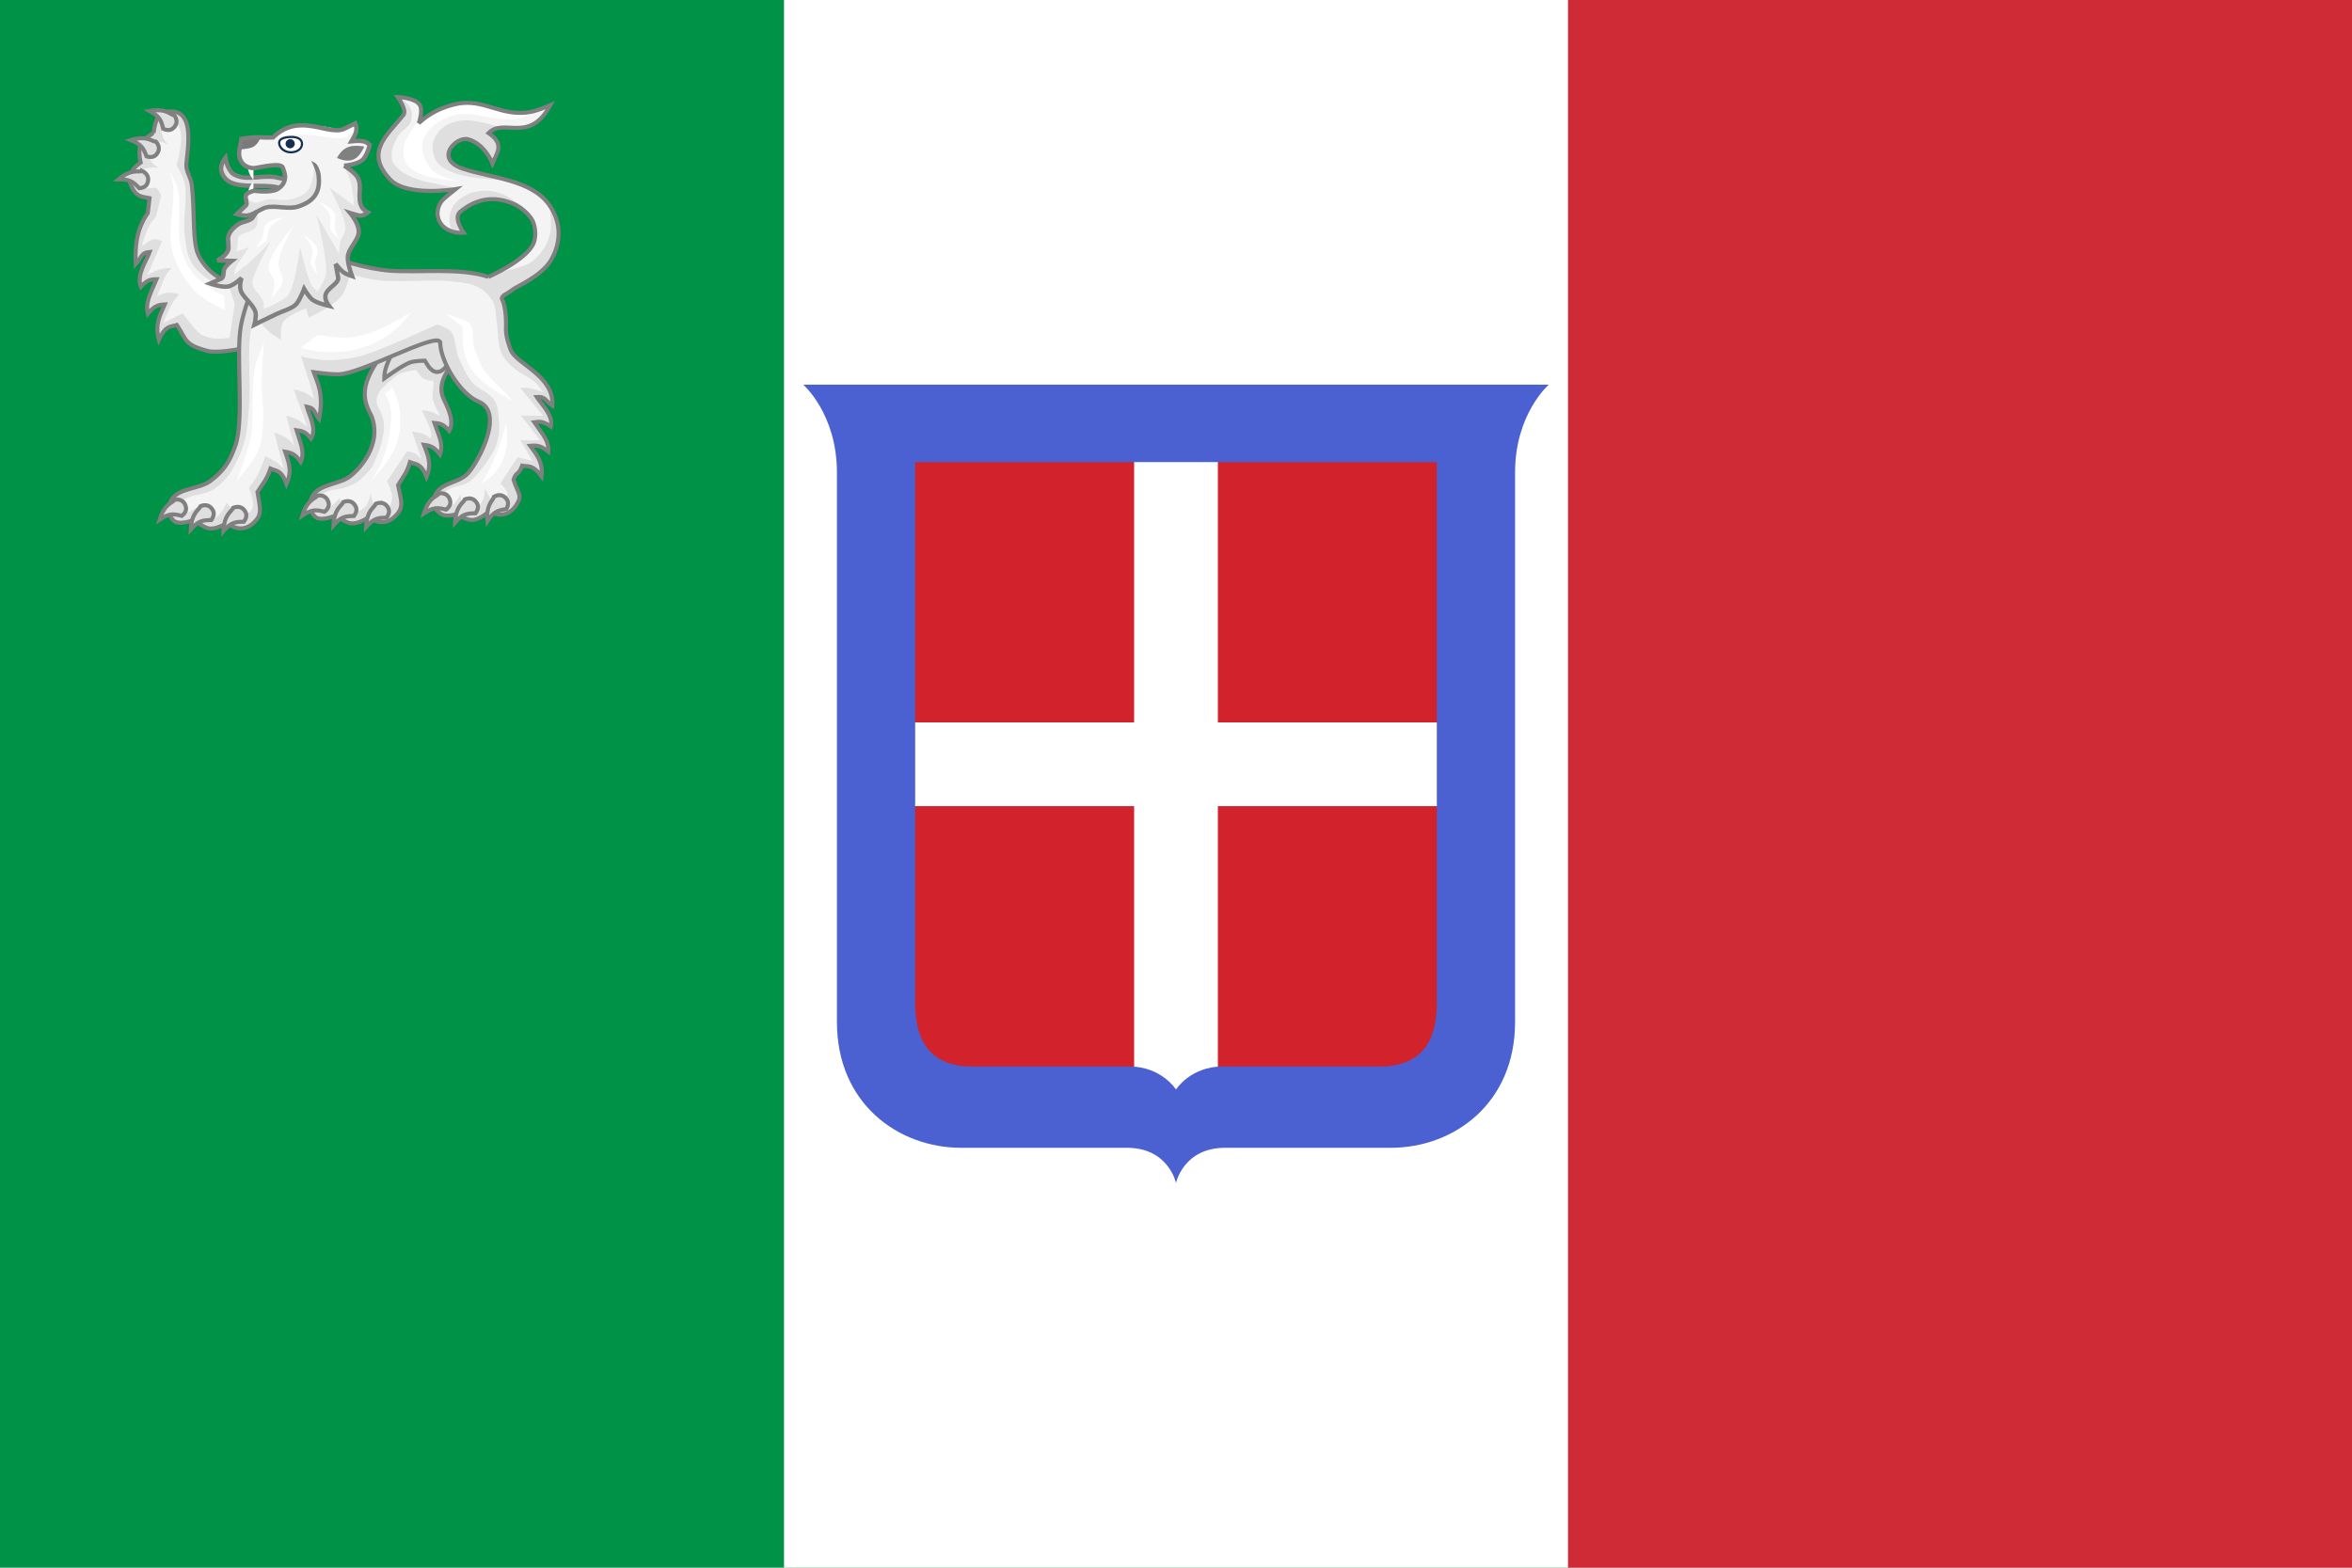 <?xml version="1.0" encoding="UTF-8" standalone="no"?>
<svg
   height="1000"
   width="1500"
   version="1.1"
   id="svg1023"
   sodipodi:docname="Bandiera Toscana 1859.svg"
   inkscape:version="1.2 (dc2aedaf03, 2022-05-15)"
   xml:space="preserve"
   xmlns:inkscape="http://www.inkscape.org/namespaces/inkscape"
   xmlns:sodipodi="http://sodipodi.sourceforge.net/DTD/sodipodi-0.dtd"
   xmlns="http://www.w3.org/2000/svg"
   xmlns:svg="http://www.w3.org/2000/svg"><defs
     id="defs1027" /><sodipodi:namedview
     id="namedview1025"
     pagecolor="#ffffff"
     bordercolor="#000000"
     borderopacity="0.25"
     inkscape:showpageshadow="2"
     inkscape:pageopacity="0.0"
     inkscape:pagecheckerboard="0"
     inkscape:deskcolor="#d1d1d1"
     showgrid="false"
     inkscape:zoom="0.29910617"
     inkscape:cx="543.28535"
     inkscape:cy="392.8371"
     inkscape:window-width="1920"
     inkscape:window-height="1005"
     inkscape:window-x="-9"
     inkscape:window-y="-9"
     inkscape:window-maximized="1"
     inkscape:current-layer="svg1023" /><g
     stroke-width="500"
     id="g1013"><path
       d="M 0,0 H 1500 V 1000 H 0 Z"
       fill="#009246"
       id="path1007" /><path
       d="M 500,0 H 1500 V 1000 H 500 Z"
       fill="#ffffff"
       id="path1009" /><path
       d="m 1000,0 h 500 v 1000 h -500 z"
       fill="#ce2b37"
       id="path1011" /></g><path
     d="M 576.981,288.08 H 923.02 V 701.655 H 576.981 Z"
     fill="#d2232c"
     id="path1015" /><path
     d="m 723.295,288.08 h 53.41 V 701.655 H 723.295 Z"
     fill="#ffffff"
     id="path1017" /><path
     d="M 923.02,460.818 V 514.228 H 576.981 v -53.41 z"
     fill="#ffffff"
     id="path1019" /><path
     d="m 512.262,245.352 c 0,1e-5 21.489,18.687 21.489,55.935 v 350.63 c 0,51.908 39.003,80.24 79.26,80.24 h 105.694 c 26.647,0 31.295,22.491 31.295,22.491 0,-7e-5 4.648,-22.491 31.295,-22.491 h 105.694 c 40.257,0 79.26,-28.332 79.26,-80.24 V 301.287 c 0,-37.248 21.489,-55.935 21.489,-55.935 z m 71.394,49.404 h 332.687 v 345.414 c -6e-5,22.57 -8.762,40.12 -36.219,40.12 H 779.835 c -20.662,0 -29.835,14.688 -29.835,14.688 0,0 -9.172,-14.688 -29.835,-14.688 H 619.875 c -27.457,-2e-4 -36.219,-17.55 -36.219,-40.12 z"
     fill="#4b61d1"
     fill-rule="evenodd"
     id="path1021" /><g
     style="display:inline;stroke-width:1.172;stroke-miterlimit:4;stroke-dasharray:none"
     id="g5870-8"
     transform="matrix(1.467,0,0,1.467,-368.866,1.93)"><g
       style="stroke-width:1.172"
       id="g5766-0"><path
         inkscape:connector-curvature="0"
         d="m 336.79,106.816 c 1.29,5.544 5.787,10.016 9.347,12.234 8.693,5.417 29.785,-3.696 29.785,-3.696 l 1.333,29.106 c 0,0 -22.861,8.229 -34.689,7.032 -11.148,-2.819 -9.795,-4.773 -14.219,-11.513 -2.619,0.928 -4.792,-0.132 -7.845,6.434 -1.878,-7.015 0.735,-11.077 2.584,-15.372 -3.632,0.207 -4.886,1.142 -7.364,4.054 -1.223,-5.065 1.234,-8.876 3.771,-14.993 -2.562,0.026 -4.028,0.275 -6.778,3.232 -2.084,-5.035 2.482,-11.534 3.808,-15.11 -3.842,0.298 -3.514,2.569 -6.044,5.276 -0.737,-12.569 2.667,-18.359 5.199,-22.157 l 0.76,-6.494 c -3.559,-0.77 -5.061,-0.498 -7.102,-3.744 -1.907,-3.033 -3.054,-7.326 3.259,-11.767 0,0 -1.277,-4.858 0.089,-7.887 1.288,-2.855 5.638,-4.959 5.572,-4.922 0,0 0.612,-8 4.079,-8.91 16.157,-4.241 9.598,19.741 10.126,23.8 0.655,3.398 2.029,4.632 2.395,7.992 1.174,10.75 0.418,20.885 1.936,27.404 z"
         style="display:inline;fill:#dfdfdf;fill-opacity:1;stroke:#808080;stroke-width:1.759;stroke-linecap:butt;stroke-linejoin:miter;stroke-miterlimit:4;stroke-dasharray:none;stroke-opacity:1"
         id="path5758-9" /><path
         inkscape:connector-curvature="0"
         id="path5760-4"
         d="m 351.241,145.576 2.278,-14.903 -2.175,-6.358 c 0,0 -5.566,-1.463 -8.23,-3.39 -3.872,-2.802 -7.002,-4.949 -9.037,-9.273 -1.499,-3.186 -1.927,-7.432 -2.384,-10.923 -0.923,-7.046 1.409,-15.36 0.054,-22.335 -0.552,-2.842 -3.592,-7.908 -3.592,-7.908 0,0 3.019,-9.595 1.741,-14.879 -0.415,-1.718 -1.322,-3.635 -2.895,-4.442 -1.037,-0.531 -2.6,-0.59 -3.492,0.16 -1.846,1.553 -1.973,3.338 -1.622,5.725 0.263,1.784 2.639,4.723 2.639,4.723 0,0 -2.369,-1.637 -4.371,-1.414 -1.315,0.146 -2.78,0.874 -3.406,2.039 -0.975,1.816 -0.681,4.354 0.283,6.176 0.923,1.744 3.371,3.075 3.371,3.075 0,0 -4.833,-0.652 -7.215,1.137 -1.058,0.795 -1.797,2.256 -1.72,3.577 0.084,1.442 1.139,2.829 2.321,3.661 1.671,1.176 3.092,0.125 5.128,0.304 1.339,0.117 2.577,3.38 2.577,3.38 l -2.268,9.252 c -2.624,2.487 -4.402,6.634 -6.149,12.659 2.758,-1.118 4.571,-4.691 8.79,-2.017 l -6.332,14.55 c 3.504,-1.841 7.031,-3.2 10.633,-2.908 -3.035,2.139 -4.243,7.201 -6.442,12.134 3.537,-1.298 5.316,-2.099 9.657,-0.711 -2.421,1.994 -4.709,6.887 -6.967,12.427 l 8.423,-4.152 c 0,0 4.481,6.064 6.84,8.297 1.455,1.378 3.571,1.876 5.495,2.439 2.632,0.77 8.07,-0.1 8.07,-0.1 z"
         style="fill:#f4f4f4;fill-opacity:1;stroke:none;stroke-width:3.517;stroke-miterlimit:4;stroke-dasharray:none" /><path
         inkscape:connector-curvature="0"
         id="path5762-0"
         d="m 325.283,73.253 c 0,0 2.716,4.687 3.363,7.281 2.109,8.453 -0.649,17.643 1.47,26.094 0.94,3.749 2.55,7.438 4.889,10.516 2.356,3.099 5.638,5.434 8.886,7.579 1.576,1.041 5.074,2.522 5.074,2.522 l 0.289,6.32 c 0,0 -8.238,-3.92 -11.61,-6.904 -3.106,-2.748 -5.591,-6.22 -7.613,-9.841 -1.88,-3.368 -3.438,-7.025 -4.077,-10.829 -1.463,-8.704 1.558,-17.683 0.716,-26.469 -0.204,-2.131 -1.389,-6.27 -1.389,-6.27 z"
         style="fill:#ffffff;fill-opacity:1;stroke:none;stroke-width:3.517;stroke-miterlimit:4;stroke-dasharray:none" /><path
         inkscape:connector-curvature="0"
         id="path5764-2"
         d="m 320.012,46.586 c -1.01,-0.011 -2.185,0.079 -3.568,0.314 4.069,2.253 4.998,3.657 5.955,7.787 1.825,0.813 3.189,0.644 4.127,-0.098 1.888,-1.492 2.205,-3.575 0.756,-5.717 -1.621,-0.291 -2.892,-2.239 -7.27,-2.287 z m -7.27,12.219 c -1.208,0.043 -2.665,0.27 -4.457,0.797 4.305,1.767 5.395,3.054 6.838,7.051 1.907,0.596 3.24,0.271 4.082,-0.576 1.694,-1.705 1.758,-3.816 0.064,-5.777 -1.516,-0.092 -2.904,-1.623 -6.527,-1.494 z m 0.551,14.24 c -1.901,0.673 -4.602,-1.111 -10.342,3.629 4.642,-0.041 6.149,0.728 9.047,3.863 1.983,-0.191 3.076,-1.012 3.514,-2.123 0.88,-2.236 0.107,-4.214 -2.219,-5.369 z"
         style="display:inline;fill:#dfdfdf;fill-opacity:1;stroke:#808080;stroke-width:1.759;stroke-linecap:butt;stroke-linejoin:miter;stroke-miterlimit:4;stroke-dasharray:none;stroke-opacity:1" /></g><g
       style="stroke-width:1.172"
       id="g5778-2"><path
         inkscape:connector-curvature="0"
         d="m 457.885,141.631 -30.608,-0.706 c 0,0 -11.265,11.741 -15.504,21.433 -3.473,7.94 -1.077,12.986 1.233,17.355 3.858,10.038 -2.082,20.038 -9.023,25.829 -4.693,3.89 -13.687,3.485 -16.697,8.871 -1.612,2.885 -1.292,6.614 1.074,8.884 2.614,2.508 9.384,-0.646 9.384,-0.646 -0.058,-0.05 3.418,3.382 6.542,3.612 3.316,0.244 7.437,-2.694 7.437,-2.694 6.346,4.493 10.599,1.019 12.789,-1.88 2.344,-3.102 1.251,-5.699 -0.011,-12.046 1.945,-3.423 3.837,-5.261 5.162,-10 2.525,1.045 4.785,0.272 7.229,6.401 2.506,-6.13 0.272,-9.98 -1.18,-13.977 3.598,0.481 4.762,1.421 6.967,4.23 1.677,-4.437 -0.424,-8.049 -2.397,-13.734 2.549,0.232 3.986,0.574 6.458,3.446 2.531,-4.34 -0.983,-10.7 -2.423,-13.842 -5.289,-11.537 12.618,-21.567 13.568,-30.535 z"
         style="display:inline;fill:#dfdfdf;fill-opacity:1;stroke:#808080;stroke-width:1.759;stroke-linecap:butt;stroke-linejoin:miter;stroke-miterlimit:4;stroke-dasharray:none;stroke-opacity:1"
         id="path5768-6" /><path
         inkscape:connector-curvature="0"
         style="display:inline;fill:#dfdfdf;fill-opacity:1;stroke:#808080;stroke-width:1.759;stroke-linecap:butt;stroke-linejoin:miter;stroke-miterlimit:4;stroke-dasharray:none;stroke-opacity:1"
         d="m 445.204,144.462 c 0,0 1.884,11.374 -0.182,14.028 -0.89,1.143 -2.367,2.014 -3.759,1.933 -1.348,-0.079 -2.612,-1.15 -3.456,-2.286 -0.54,-0.727 -1.655,-2.637 -1.655,-2.637 0,0 -3.882,0.053 -6.071,0.673 -3.222,0.913 -11.586,7.076 -11.586,7.076 -0.061,-3.896 1.744,-7.787 3.831,-11.683 l 12.368,-5.215 z"
         id="path5770-6" /><path
         inkscape:connector-curvature="0"
         id="path5772-1"
         d="m 390.178,217.628 c 0.132,1.011 0.955,2.194 1.944,2.327 2.962,0.4 6.89,-4.622 6.89,-4.622 0,0 0.591,1.856 1.718,3.144 1.181,1.351 2.821,2.648 4.591,2.741 1.883,0.099 3.945,-0.908 5.15,-2.391 1.575,-1.938 2.109,-5.742 2.109,-5.742 0,0 0.601,5.222 2.935,6.849 1.157,0.806 3.017,0.575 4.197,-0.196 1.619,-1.058 2.003,-2.444 2.169,-4.401 0.234,-2.768 -2.172,-7.422 -2.172,-7.422 l 8.674,-13 c 5.337,0.883 4.066,2.038 6.201,3.053 l -4.01,-11.65 c 6.226,0.847 6.41,1.942 8.037,2.978 1.355,-2.335 -1.714,-7.564 -3.772,-12.132 2.618,-0.212 5.3,0.837 8.013,2.506 -4.8,-9.205 -3.266,-7.437 -2.879,-15.241 0,0 -3.236,-0.421 -4.531,-1.231 -1.395,-0.873 -3.077,-3.654 -3.077,-3.654 0,0 -5.056,0.664 -7.272,1.717 -2.369,1.125 -7.702,6.458 -7.702,6.458 0,0 -3.952,3.848 -1.326,8.429 1.761,3.073 2.678,6.731 2.173,10.243 -0.77,5.355 -2.1,8.823 -4.303,13.846 -1.366,3.114 -2.504,3.541 -5.064,6.306 -1.695,1.831 -4.135,2.799 -6.401,3.793 -3.395,1.488 -7.826,0.731 -10.634,3.185 -1.28,1.118 -1.879,2.402 -1.656,4.108 z"
         style="fill:#f4f4f4;fill-opacity:1;stroke:none;stroke-width:3.517;stroke-miterlimit:4;stroke-dasharray:none" /><path
         inkscape:connector-curvature="0"
         id="path5774-4"
         d="m 412.895,207.563 c 5.694,-8.166 7.756,-16.886 8.492,-25.387 0.466,-5.381 -0.29,-7.887 -2.494,-12.387 l 3.083,-2.641 c 3.339,6.929 3.656,10.448 3.463,15.388 -0.323,8.267 -2.591,14.538 -12.544,25.027 z"
         style="fill:#ffffff;fill-opacity:1;stroke:none;stroke-width:3.517;stroke-miterlimit:4;stroke-dasharray:none" /><path
         inkscape:connector-curvature="0"
         id="path5776-4"
         d="m 390.494,214.09 c -0.293,-0.012 -0.599,-7.5e-4 -0.92,0.035 -1.227,1.613 -4.444,1.571 -6.689,8.75 3.857,-2.574 5.529,-2.743 9.639,-1.656 1.554,-1.247 2.026,-2.544 1.793,-3.73 -0.41,-2.089 -1.77,-3.317 -3.822,-3.398 z m 11.914,2.502 c -0.538,0.025 -1.111,0.151 -1.711,0.385 -0.782,1.87 -3.892,2.658 -4.275,10.154 3.078,-3.473 4.647,-4.066 8.877,-4.074 1.189,-1.601 1.321,-2.975 0.803,-4.059 -0.782,-1.635 -2.08,-2.48 -3.693,-2.406 z m 14.174,0.725 c -0.538,0.025 -1.111,0.151 -1.711,0.385 -0.782,1.87 -3.892,2.658 -4.275,10.154 3.078,-3.473 4.647,-4.067 8.877,-4.076 1.189,-1.601 1.321,-2.973 0.803,-4.057 -0.782,-1.635 -2.08,-2.48 -3.693,-2.406 z"
         style="display:inline;fill:#dfdfdf;fill-opacity:1;stroke:#808080;stroke-width:1.759;stroke-linecap:butt;stroke-linejoin:miter;stroke-miterlimit:4;stroke-dasharray:none;stroke-opacity:1" /></g><g
       style="stroke-width:1.172"
       id="g5802-6"><path
         inkscape:connector-curvature="0"
         d="m 463.785,119.072 c -12.598,-4.137 -29.902,-1.755 -42.632,-2.666 -4.706,-0.337 -11.478,-1.619 -17.16,-3.302 -5.682,-1.684 -13.272,-5.774 -13.272,-5.774 l -24.098,3.835 c 0,0 -8.544,17.991 -10.509,29.565 -2.21,13.019 1.674,40.635 -2.408,51.917 -2.39,6.605 -4.553,10.396 -10.689,15.108 -4.831,3.709 -13.804,2.962 -17.008,8.231 -1.716,2.822 -1.532,6.56 0.751,8.919 2.521,2.606 9.401,-0.289 9.401,-0.289 -0.055,-0.052 3.292,3.51 6.407,3.858 3.305,0.37 7.529,-2.41 7.529,-2.41 6.178,4.731 10.554,1.421 12.849,-1.393 2.455,-3.011 1.457,-5.648 0.427,-12.039 2.068,-3.347 4.146,-5.489 5.665,-10.18 2.48,1.128 4.77,0.432 6.96,6.638 2.757,-6.042 0.684,-9.964 -0.602,-14.007 3.576,0.601 4.7,1.579 6.787,4.46 1.86,-4.378 -0.091,-8.058 -1.828,-13.805 2.538,0.317 3.96,0.707 6.311,3.66 2.709,-4.252 -0.991,-10.572 -1.85,-13.914 3.772,0.707 3.158,2.694 5.322,5.399 2.334,-11.127 -0.978,-16.439 -2.331,-20.358 0,0 7.107,0.978 10.722,0.92 10.075,-0.16 41.996,-18.235 44.275,-14.096 -0.101,8.056 8.443,22.436 16.58,25.902 11.707,4.679 0.02,26.269 -4.479,31.214 -4.142,4.514 -12.047,3.929 -14.327,9.689 -1.222,3.086 -0.461,5.802 2.179,7.72 2.915,2.119 7.282,0.231 7.282,0.231 -0.063,-0.042 3.826,2.873 6.951,2.663 3.316,-0.223 7.016,-3.713 7.016,-3.713 6.871,3.563 10.631,-0.476 12.424,-3.657 1.918,-3.403 0.355,-3.945 -1.721,-10.059 1.064,-3.788 2.151,-1.705 3.748,-6.163 2.403,0.499 4.377,-0.765 8.427,4.613 0.74,-6.509 -2.479,-9.729 -4.983,-13.269 3.614,-0.355 4.999,0.289 7.904,2.508 0.404,-4.68 -2.623,-7.699 -6.094,-12.756 2.531,-0.357 4.015,-0.354 7.196,1.864 1.257,-4.781 -4.275,-9.875 -6.149,-12.854 3.836,-0.305 3.873,1.76 6.796,3.789 -1.265,-11.272 -4.994,-11.219 -7.524,-14.624 0,0 -8.706,-4.786 -10.477,-9.415 -0.774,-2.025 -2.327,-6.106 -2.153,-9.963 0.173,-3.857 -0.329,-9.731 -1.626,-12.143 -0.895,-1.664 5.516,-2.994 4.417,-4.244 0,0 13.043,-5.978 17.057,-13.341 4.243,-7.782 4.15,-15.93 -0.855,-23.294 -7.672,-11.287 -25.078,-11.846 -37.642,-15.985 -12.858,-4.235 -3.043,-14.095 2.071,-12.857 7.224,1.748 10.734,10.514 10.734,10.514 1.809,-4.502 5.514,-8.206 -1.713,-13.204 6.783,-6.78 17.684,4.898 26.866,-12.147 -6.43,2.844 -9.659,3.453 -13.595,3.39 -10.532,-0.168 -17.322,-6.592 -28.649,-3.548 -4.331,1.164 -9.45,2.993 -14.973,8.005 0,0 2.012,-5.446 0.425,-7.934 -1.997,-3.128 -9.584,-3.414 -9.584,-3.414 0,0 4.136,5.55 2.53,7.806 -7.23,8.973 -17.008,16.181 -5.742,28.083 7.262,7.672 28.557,4.122 28.557,4.122 -3.038,1.275 -5.362,3.274 -6.583,5.162 -2.441,3.775 -1.731,8.951 1.596,11.57 1.992,1.568 4.838,2.498 8.325,2.274 0,0 -4.713,-6.507 -1.517,-9.127 7.459,-6.114 15.075,-6.858 23.092,-3.516 3.496,1.457 6.721,4.642 8.015,6.762 1.707,2.796 2.065,7.538 0.777,10.53 -3.175,7.374 -19.6,14.54 -19.6,14.54 z"
         style="display:inline;fill:#dfdfdf;fill-opacity:1;stroke:none;stroke-width:3.517;stroke-miterlimit:4;stroke-dasharray:none"
         id="path5780-6" /><path
         inkscape:connector-curvature="0"
         id="path5782-6"
         d="m 366.842,197.019 c 0,0 -1.771,5.024 -3.461,8.268 -1.015,1.948 -3.71,5.428 -3.71,5.428 0,0 2.845,6.858 1.222,9.642 -1.065,1.828 -3.772,2.632 -5.827,2.293 -1.748,-0.288 -4.987,-5.425 -4.987,-5.425 0,0 -2.79,5.946 -5.234,6.711 -1.265,0.396 -2.948,0.649 -3.963,-0.219 -1.643,-1.406 -1.472,-6.397 -1.472,-6.397 0,0 -5.052,4.669 -8.104,4.421 -1.025,-0.083 -2.144,-0.905 -2.457,-1.906 -0.469,-1.5 -0.053,-1.786 1.057,-2.878 3.498,-3.441 10.066,-2.702 14.38,-5.523 2.984,-1.951 5.696,-4.553 7.565,-7.629 6.674,-11.322 6.988,-16.869 7.879,-28.623 0.999,-13.178 -1.928,-29.287 2.816,-40.273 0,0 1.665,2.772 2.895,4.803 2.1,3.47 8.213,6.687 8.213,6.687 0,0 -0.545,-5.457 0.829,-7.606 2.093,-3.272 9.986,-6.007 9.986,-6.007 l 1.192,3.982 c 0,0 11.762,-5.277 14.838,-10.265 1.814,-2.94 3.141,-8.552 3.141,-8.552 0,0 7.606,2.097 12.4,2.628 9.95,1.102 23.745,-0.633 33.674,0.645 4.137,0.533 7.058,0.826 10.043,2.568 2.571,1.5 4.827,3.794 6.183,6.444 1.133,2.214 0.934,4.885 1.345,7.338 0.884,5.276 0.307,10.828 2.409,15.252 1.074,2.261 3.058,4.119 5.008,5.843 2.838,2.51 6.819,3.832 9.579,6.411 1.325,1.239 3.244,4.252 3.244,4.252 -4.255,-1.808 -7.511,-2.396 -9.852,-1.863 l 9.863,11.995 -9.592,-0.059 8.283,10.699 -8.577,0.05 5.337,9.006 -6.479,-1.699 -7.542,11.405 c 0,0 3.098,2.796 3.069,4.672 -0.021,1.386 -1.18,2.718 -2.372,3.379 -0.985,0.546 -2.356,0.671 -3.357,0.157 -2.112,-1.084 -3.97,-6.005 -3.97,-6.005 0,0 -0.163,3.822 -1.105,5.383 -1.053,1.745 -2.72,3.554 -4.707,3.832 -1.415,0.198 -3.072,-0.552 -3.946,-1.707 -1.033,-1.366 -0.734,-5.125 -0.734,-5.125 0,0 -2.015,3.889 -3.821,4.822 -1.15,0.594 -2.81,0.943 -3.861,0.181 -0.942,-0.683 -1.212,-2.234 -0.993,-3.393 0.226,-1.195 1.276,-2.123 2.227,-2.856 3.141,-2.421 7.933,-1.991 10.895,-4.637 4.423,-3.951 8.892,-11.153 8.892,-11.153 1.974,-3.036 4.02,-9.339 3.113,-14.854 0,0 0.063,-6.031 -2.034,-8.971 -2.643,-3.706 -6.163,-3.945 -9.627,-7.77 -2.075,-2.292 -5.018,-8.561 -6.087,-11.357 -0.979,-2.56 -0.998,-7.628 -2.682,-10.123 -1.566,-2.321 -6.388,-3.576 -6.388,-3.576 0,0 -21.375,9.958 -32.158,13.429 -3.684,1.186 -7.788,1.58 -11.674,1.993 -4.467,0.475 -8.72,-0.296 -13.003,-0.977 -0.79,-0.126 -2.321,-0.57 -2.321,-0.57 0,0 2.371,7.167 3.463,10.775 0.767,2.531 2.169,7.625 2.169,7.625 -2.11,-1.461 -3.425,-3.046 -8.785,-4.005 l 5.844,16.208 c -3.112,-2.825 -6.151,-4.215 -9.145,-4.718 l 3.589,13.244 c -1.884,-2.974 -4.78,-4.952 -8.72,-5.9 l 4.038,15.7 c -2.718,-3.292 -5.306,-4.049 -7.932,-5.549 z"
         style="fill:#f4f4f4;fill-opacity:1;stroke:none;stroke-width:3.517;stroke-miterlimit:4;stroke-dasharray:none" /><path
         inkscape:connector-curvature="0"
         id="path5784-3"
         d="m 469.02,116.805 c 0,0 8.815,-1.464 12.523,-3.653 2.58,-1.524 4.639,-3.852 6.251,-6.296 1.458,-2.212 2.467,-4.745 2.924,-7.317 0.647,-3.638 -0.329,-11.063 -0.329,-11.063 l -5.614,-5.975 -11.532,-5.524 c 0,0 -16.269,-0.131 -23.693,-2.858 -3.537,-1.299 -6.854,-2.688 -8.68,-5.842 -1.313,-2.269 -1.781,-5.637 -1.006,-8.118 0.814,-2.607 2.674,-5.051 5.006,-6.631 2.518,-1.705 5.799,-2.416 8.891,-2.524 5.506,-0.192 16.14,3.38 16.14,3.38 l 8.984,-0.584 4.459,-0.971 5.304,-4.7 2.684,-3.809 -9.067,3.114 -6.745,0.293 -8.697,-1.954 -8.93,-2.527 -9.811,0.426 -9.03,3.89 -5.917,4.727 1.578,-5.51 -1.627,-4.01 -8.716,-2.342 c 0,0 4.341,2.839 5.363,5.014 0.888,1.891 1.006,4.247 0.299,6.206 -0.906,2.512 -4.052,3.762 -5.443,6.066 -1.46,2.419 -2.797,5.113 -2.896,7.899 -0.095,2.652 0.248,3.698 2.117,5.672 3.953,4.175 11.101,6.325 15.909,7.083 2.644,0.416 9.936,2.161 9.936,2.161 l -7.263,6.534 -0.732,6.056 2.919,5.315 3.327,1.022 c 0,0 -1.207,-3.568 -1.08,-5.395 0.164,-2.35 0.553,-4.464 2.339,-6.709 1.63,-2.048 4.019,-3.627 6.539,-4.559 2.993,-1.107 6.397,-1.42 9.579,-0.999 2.902,0.384 5.701,1.605 8.14,3.145 3.377,2.131 8.588,8.178 8.588,8.178 l 1.888,5.165 -0.128,5.836 -4.606,6.419 z"
         style="fill:#f4f4f4;fill-opacity:1;stroke:none;stroke-width:3.517;stroke-miterlimit:4;stroke-dasharray:none" /><path
         inkscape:connector-curvature="0"
         id="path5786-6"
         d="m 450.531,77.407 c 0,0 -8.644,-1.703 -11.722,-5.305 -2.61,-3.055 -4.454,-7.272 -3.7,-11.139 0.668,-3.427 2.67,-6.118 5.53,-8.305 2.869,-2.194 6.999,-3.985 10.662,-4.355 5.417,-0.547 10.281,1.235 15.702,1.756 3.024,0.291 6.113,0.832 9.111,0.355 3.223,-0.514 9.127,-3.397 9.127,-3.397 l -11.038,0.667 -16.626,-4.53 -6.51,0.283 -6.823,1.984 -4.814,2.647 -6.347,3.652 c 0,0 -5.309,6.496 -6.022,10.39 -0.499,2.725 -0.202,5.872 1.384,8.192 1.59,2.327 4.622,3.529 7.336,4.558 4.642,1.759 14.751,2.548 14.751,2.548 z"
         style="fill:#ffffff;fill-opacity:1;stroke:none;stroke-width:3.517;stroke-miterlimit:4;stroke-dasharray:none" /><path
         inkscape:connector-curvature="0"
         d="m 463.785,119.072 c -12.598,-4.137 -29.902,-1.755 -42.633,-2.666 -4.706,-0.337 -11.478,-1.619 -17.16,-3.302 -5.682,-1.684 -13.273,-5.774 -13.273,-5.774 l -24.098,3.835 c 0,0 -8.544,17.991 -10.509,29.565 -2.21,13.019 1.674,40.635 -2.408,51.917 -2.39,6.605 -4.553,10.396 -10.689,15.108 -4.831,3.709 -13.804,2.962 -17.008,8.231 -1.716,2.822 -1.531,6.56 0.751,8.919 2.521,2.606 9.401,-0.289 9.401,-0.289 -0.056,-0.052 3.293,3.51 6.407,3.858 3.305,0.37 7.53,-2.41 7.53,-2.41 6.178,4.731 10.554,1.421 12.849,-1.393 2.455,-3.011 1.457,-5.648 0.427,-12.039 2.068,-3.347 4.146,-5.489 5.665,-10.18 2.48,1.128 4.77,0.432 6.96,6.638 2.757,-6.042 0.684,-9.964 -0.602,-14.007 3.576,0.601 4.7,1.579 6.787,4.46 1.86,-4.378 -0.091,-8.058 -1.828,-13.805 2.538,0.317 3.96,0.707 6.311,3.66 2.709,-4.252 -0.991,-10.572 -1.85,-13.914 3.773,0.707 3.158,2.694 5.322,5.399 2.334,-11.127 -0.977,-16.439 -2.331,-20.358 0,0 7.107,0.978 10.722,0.92 10.075,-0.16 41.996,-18.235 44.274,-14.096 -0.101,8.056 8.443,22.436 16.58,25.902 11.707,4.679 0.02,26.269 -4.479,31.214 -4.142,4.514 -12.047,3.929 -14.327,9.689 -1.222,3.086 -0.461,5.802 2.179,7.72 2.915,2.119 7.282,0.231 7.282,0.231 -0.063,-0.042 3.826,2.873 6.951,2.663 3.316,-0.223 7.016,-3.713 7.016,-3.713 6.871,3.563 10.631,-0.476 12.424,-3.657 1.918,-3.403 0.355,-3.945 -1.721,-10.059 1.064,-3.788 2.151,-1.705 3.748,-6.163 2.403,0.499 4.377,-0.765 8.427,4.613 0.74,-6.509 -2.479,-9.729 -4.983,-13.269 3.614,-0.355 4.999,0.289 7.904,2.508 0.404,-4.68 -2.623,-7.699 -6.094,-12.756 2.531,-0.357 4.015,-0.354 7.196,1.864 1.257,-4.781 -4.275,-9.875 -6.149,-12.854 3.836,-0.305 3.873,1.76 6.796,3.789 0.959,-12.859 -15.465,-18.072 -18,-24.039 -0.774,-2.025 -2.327,-6.106 -2.153,-9.963 0.173,-3.857 -0.329,-9.731 -1.626,-12.143 -0.895,-1.664 2.647,-2.688 4.417,-4.244 1.534,-1.348 13.043,-5.978 17.057,-13.341 4.243,-7.782 4.15,-15.93 -0.855,-23.294 -7.672,-11.287 -25.078,-11.846 -37.642,-15.985 -12.858,-4.235 -3.043,-14.095 2.071,-12.857 7.224,1.748 10.734,10.514 10.734,10.514 1.809,-4.502 5.514,-8.206 -1.713,-13.204 6.783,-6.78 17.684,4.898 26.866,-12.147 -6.43,2.844 -9.659,3.453 -13.595,3.39 -10.532,-0.168 -17.322,-6.592 -28.649,-3.548 -4.331,1.164 -9.45,2.993 -14.973,8.005 0,0 2.012,-5.446 0.425,-7.934 -1.997,-3.128 -9.584,-3.414 -9.584,-3.414 0,0 4.136,5.55 2.53,7.806 -7.23,8.973 -17.008,16.181 -5.742,28.083 7.262,7.672 28.557,4.122 28.557,4.122 -1.569,1.311 -5.333,3.869 -6.554,5.757 -2.441,3.775 -1.76,8.355 1.568,10.974 1.992,1.568 4.838,2.498 8.325,2.274 0,0 -4.713,-6.507 -1.517,-9.127 7.459,-6.114 15.075,-6.858 23.092,-3.516 3.496,1.457 6.721,4.642 8.015,6.762 1.707,2.796 2.065,7.538 0.777,10.53 -3.175,7.374 -19.6,14.54 -19.6,14.54 z"
         style="display:inline;fill:none;stroke:#808080;stroke-width:1.759;stroke-linecap:butt;stroke-linejoin:miter;stroke-miterlimit:4;stroke-dasharray:none;stroke-opacity:1"
         id="path5788-3" /><path
         inkscape:connector-curvature="0"
         id="path5790-2"
         d="m 382.249,149.904 c 12.566,3.825 34.251,3.452 47.78,-15.38 -23.688,14.51 -29.737,10.876 -40.575,9.812 z"
         style="fill:#ffffff;fill-opacity:1;stroke-width:3.517;stroke-miterlimit:4;stroke-dasharray:none" /><path
         inkscape:connector-curvature="0"
         id="path5792-2"
         d="m 366.158,147.652 c 0,0 -2.774,6.369 -3.65,9.92 -2.148,8.705 -0.447,22.011 -1.947,30.825 -1.14,6.7 -6.358,19.513 -6.358,19.513 0,0 7.531,-8.361 9.55,-13.323 1.893,-4.654 1.897,-9.791 2.126,-14.742 0.221,-4.78 -0.763,-9.553 -0.73,-14.337 0.032,-4.617 1.009,-17.857 1.009,-17.857 z"
         style="fill:#ffffff;fill-opacity:1;stroke:none;stroke-width:3.517;stroke-miterlimit:4;stroke-dasharray:none" /><path
         inkscape:connector-curvature="0"
         id="path5794-2"
         d="m 445.219,135.138 7.367,5.675 c -0.432,12.068 1.293,19.989 15.075,28.299 l 6.486,3.911 c -2.683,-3.923 -7.966,-7.987 -11.353,-12.185 -2.644,-3.278 -3.605,-6.755 -4.732,-9.539 -2.058,-5.086 0.729,-11.441 -4.51,-13.263 z"
         style="fill:#ffffff;fill-opacity:1;stroke:none;stroke-width:3.517;stroke-miterlimit:4;stroke-dasharray:none" /><path
         inkscape:connector-curvature="0"
         id="path5796-7"
         d="m 460.657,208.721 c 5.434,-7.978 8.306,-16.683 10.717,-25.753 2.039,9.327 -0.987,21.309 -10.717,25.753 z"
         style="fill:#ffffff;fill-opacity:1;stroke:none;stroke-width:3.517;stroke-miterlimit:4;stroke-dasharray:none" /><path
         inkscape:connector-curvature="0"
         id="path5798-7"
         d="m 328.463,215.857 c -0.293,-0.012 -0.599,0.001 -0.92,0.037 -1.227,1.613 -4.444,1.571 -6.689,8.75 3.857,-2.574 5.529,-2.745 9.639,-1.658 1.554,-1.247 2.026,-2.544 1.793,-3.73 -0.41,-2.089 -1.77,-3.317 -3.822,-3.398 z m 11.914,2.504 c -0.538,0.025 -1.111,0.151 -1.711,0.385 -0.782,1.87 -3.892,2.656 -4.275,10.152 3.078,-3.473 4.647,-4.066 8.877,-4.074 1.189,-1.601 1.321,-2.973 0.803,-4.057 -0.782,-1.635 -2.08,-2.48 -3.693,-2.406 z m 14.172,0.723 c -0.538,0.025 -1.109,0.153 -1.709,0.387 -0.782,1.87 -3.892,2.656 -4.275,10.152 3.078,-3.473 4.645,-4.066 8.875,-4.074 1.189,-1.601 1.323,-2.973 0.805,-4.057 -0.782,-1.635 -2.082,-2.482 -3.695,-2.408 z"
         style="display:inline;fill:#dfdfdf;fill-opacity:1;stroke:#808080;stroke-width:1.759;stroke-linecap:butt;stroke-linejoin:miter;stroke-miterlimit:4;stroke-dasharray:none;stroke-opacity:1" /><path
         inkscape:connector-curvature="0"
         id="path5800-0"
         d="m 443.349,213.154 c -0.293,-0.012 -0.601,-7.6e-4 -0.922,0.035 -1.227,1.613 -4.442,1.571 -6.688,8.75 3.857,-2.574 5.527,-2.743 9.637,-1.656 1.554,-1.247 2.028,-2.544 1.795,-3.73 -0.41,-2.089 -1.77,-3.317 -3.822,-3.398 z m 25.244,0.822 c -0.76,-0.005 -1.575,0.226 -2.418,0.703 -0.514,1.961 -3.484,3.186 -2.818,10.648 2.565,-3.875 4.036,-4.688 8.225,-5.307 0.954,-1.754 0.895,-3.129 0.23,-4.125 -0.836,-1.253 -1.952,-1.912 -3.219,-1.92 z m -13.342,1.434 c -0.538,0.025 -1.111,0.151 -1.711,0.385 -0.782,1.87 -3.892,2.658 -4.275,10.154 3.078,-3.473 4.647,-4.067 8.877,-4.076 1.189,-1.601 1.321,-2.973 0.803,-4.057 -0.782,-1.635 -2.08,-2.48 -3.693,-2.406 z"
         style="display:inline;fill:#dfdfdf;fill-opacity:1;stroke:#808080;stroke-width:1.759;stroke-linecap:butt;stroke-linejoin:miter;stroke-miterlimit:4;stroke-dasharray:none;stroke-opacity:1" /></g></g><g
     id="g19099"
     transform="matrix(3.78,0,0,3.78,867.257,91.351)"><g
       id="g3258"><g
         id="g3280"
         transform="translate(-41.939,-254.399)"><path
           style="fill:#dfdfdf;fill-opacity:1;stroke:#808080;stroke-width:0.734;stroke-opacity:1"
           inkscape:connector-curvature="0"
           d="m -135.45,261.354 c 0,0 -3.865,-0.829 -5.428,-1.191 -1.83,-0.424 -4.484,0.426 -6.274,-0.145 -1.053,-0.336 -1.312,-0.574 -1.827,-1.552 -0.318,-0.605 -0.475,-1.634 -0.475,-1.634 0,0 -0.868,1.096 -0.731,2.049 0.119,0.829 0.713,1.656 1.452,2.049 2.061,1.098 5.655,0.368 7.929,0.897 1.588,0.369 3.513,2.611 3.513,2.611 l 1.841,-3.085 z"
           id="path4691" /><g
           transform="matrix(0.734,0,0,0.734,-624.048,-10.844)"
           style="fill:#ffffff"
           id="g4697"><path
             inkscape:connector-curvature="0"
             d="m 651.57,373.61 c 0.398,-2.459 0.929,-2.703 1.438,-3.514 l 0.023,3.461 -1.46,0.053 5e-5,4e-5 z"
             id="path4693" /><path
             inkscape:connector-curvature="0"
             d="m 651.57,366.31 c 0.398,2.459 0.929,2.703 1.438,3.514 l 0.023,-3.461 -1.46,-0.053 5e-5,-4e-5 z"
             id="path4695" /></g><path
           style="fill:#f4f4f4;fill-opacity:1;stroke-width:0.734"
           inkscape:connector-curvature="0"
           d="m -152.046,278.075 1.86,-0.813 c 0.526,-0.23 0.337,-1.13 0.539,-1.637 0.231,-0.578 1.262,-1.377 1.262,-1.377 l -2.446,-0.079 c 0,0 1.774,-0.847 1.894,-2.052 0.03,-0.305 -0.081,-1.272 -0.079,-1.578 0.007,-1.051 0.94,-1.942 1.815,-2.525 0.554,-0.37 2.052,-0.519 2.367,-1.105 l 0.552,-1.026 c 0,0 -0.76,0.531 -1.486,0.624 -0.709,0.091 -1.815,-0.237 -1.815,-0.237 l 1.578,-1.499 c 0.248,-0.236 -0.17,-1.249 -0.079,-1.578 0.166,-0.598 1.42,-0.868 1.42,-0.868 0,0 2.635,0.492 3.792,-0.191 1.104,-0.652 1.651,-1.918 1.288,-3.037 l -0.246,-0.757 c -0.308,-0.948 -3.767,0.32 -4.756,0.452 -0.867,0.116 -1.706,-0.278 -2.162,-1.024 -0.847,-1.386 -0.141,-2.773 0,-4.159 l 5.257,-0.241 c 1.954,-2.563 7.581,-2.368 11.608,-1.14 0.937,-0.546 0.329,-0.722 2.288,-1.269 0,0 0.595,0.525 0.414,1.507 -0.076,0.41 -1.102,1.284 -1.06,1.619 0.028,0.219 0.653,-0.39 1.338,-0.328 0.864,0.077 1.822,0.808 1.791,1.006 -0.096,0.627 -0.234,1.733 -0.811,2.301 -0.437,0.43 -1.284,0.354 -1.651,0.663 -0.438,0.368 -1.853,0.466 -1.853,0.466 0,0 1.766,1.081 2.253,1.946 0.901,1.599 -0.155,3.404 0.717,5.018 0.31,0.574 1.024,0.922 1.024,0.922 0,0 -0.804,0.693 -1.536,0.512 -0.671,-0.166 -1.434,-0.41 -1.434,-0.41 0,0 1.349,1.596 1.434,2.97 0.098,1.588 -1.7,2.819 -1.843,4.404 -0.101,1.114 0.717,3.277 0.717,3.277 0,0 -1.029,-0.325 -1.536,-0.717 -0.422,-0.326 -1.229,-1.331 -1.229,-1.331 l 0.41,2.253 c 0.197,1.082 -1.966,1.781 -2.151,3.072 -0.119,0.831 0.614,1.741 0.614,1.741 0,0 -1.972,-0.443 -2.765,-1.024 -0.628,-0.46 -1.434,-1.843 -1.434,-1.843 0,0 -0.72,1.891 -1.331,2.56 -0.685,0.75 -2.137,1.115 -3.307,1.663 -1.995,0.935 -3.759,1.819 -3.759,1.819 0,0 0.355,-1.315 0.205,-2.048 -0.233,-1.136 -1.813,-2.355 -2.356,-3.38 -0.548,-1.037 0,-2.458 0,-2.458 0,0 -1.302,1.242 -2.253,1.434 -1.044,0.21 -3.063,-0.498 -3.063,-0.498 v -3.7e-4 z"
           id="path4699" /><path
           id="path4701"
           d="m -140.438,254.366 c 0.021,0.768 0.915,1.574 2.054,1.542 1.138,-0.031 1.838,-0.674 1.817,-1.442 -0.021,-0.768 -0.749,-1.166 -1.888,-1.135 -1.139,0.031 -2.004,0.266 -1.983,1.034 z"
           inkscape:connector-curvature="0"
           style="fill:#ffffff;stroke-width:0.841" /><path
           id="path4703"
           d="m -139.31,254.507 c 0.012,0.427 0.367,0.764 0.794,0.752 0.427,-0.012 0.764,-0.367 0.752,-0.794 -0.012,-0.427 -0.367,-0.764 -0.794,-0.752 -0.427,0.012 -0.764,0.367 -0.752,0.794 z"
           inkscape:connector-curvature="0"
           style="fill:#162e52;fill-opacity:1;stroke-width:0.816" /><path
           id="path4705"
           style="color:#000000;text-indent:0;text-transform:none;fill:#162e52;fill-opacity:1;stroke-width:0.734"
           d="m -138.433,253.159 c 0.592,-0.016 1.106,0.087 1.477,0.304 0.371,0.217 0.589,0.575 0.601,1.016 0.012,0.441 -0.19,0.847 -0.542,1.139 -0.352,0.292 -0.852,0.482 -1.455,0.499 -1.228,0.034 -2.202,-0.822 -2.227,-1.729 -0.012,-0.454 0.265,-0.782 0.662,-0.959 0.397,-0.177 0.904,-0.254 1.484,-0.27 z m 0.01,0.367 c -0.558,0.015 -1.032,0.103 -1.347,0.243 -0.315,0.14 -0.451,0.294 -0.442,0.609 0.017,0.63 0.801,1.401 1.85,1.372 0.536,-0.015 0.951,-0.171 1.228,-0.401 0.277,-0.229 0.421,-0.533 0.412,-0.86 -0.009,-0.327 -0.15,-0.557 -0.433,-0.722 -0.283,-0.166 -0.722,-0.256 -1.269,-0.241 z"
           inkscape:connector-curvature="0" /><path
           style="fill:#e3e3e3;fill-opacity:1;stroke-width:0.734"
           inkscape:connector-curvature="0"
           d="m -129.424,258.198 c 0,0 1.766,1.081 2.253,1.946 0.901,1.599 -0.155,3.404 0.717,5.018 0.31,0.574 1.024,0.922 1.024,0.922 0,0 -0.804,0.693 -1.536,0.512 -0.671,-0.166 -1.434,-0.41 -1.434,-0.41 0,0 1.349,1.596 1.434,2.97 0.098,1.588 -1.7,2.819 -1.843,4.404 -0.101,1.114 0.717,3.277 0.717,3.277 0,0 -1.029,-0.325 -1.536,-0.717 -0.422,-0.326 -1.229,-1.331 -1.229,-1.331 l 0.41,2.253 c 0.197,1.082 -1.966,1.781 -2.151,3.072 -0.119,0.831 0.614,1.741 0.614,1.741 0,0 -1.972,-0.443 -2.765,-1.024 -0.628,-0.46 -1.434,-1.843 -1.434,-1.843 0,0 -0.72,1.891 -1.331,2.56 -0.685,0.75 -2.137,1.115 -3.307,1.663 -1.995,0.935 -3.759,1.819 -3.759,1.819 0,0 0.355,-1.315 0.205,-2.048 -0.233,-1.136 -1.813,-2.355 -2.356,-3.38 -0.549,-1.037 0,-2.458 0,-2.458 0,0 -1.302,1.242 -2.253,1.434 -1.044,0.21 -3.063,-0.498 -3.063,-0.498 l 1.86,-0.813 c 0.526,-0.23 0.337,-1.13 0.539,-1.637 0.231,-0.578 1.262,-1.377 1.262,-1.377 l -2.446,-0.079 c 0,0 1.774,-0.847 1.894,-2.052 0.03,-0.305 -0.081,-1.272 -0.079,-1.578 0.007,-1.051 0.94,-1.942 1.815,-2.525 0.554,-0.369 2.052,-0.518 2.367,-1.105 l 0.552,-1.026 c 0,0 0.333,0.679 0.304,1.271 -0.028,0.583 -0.127,1.262 -0.553,1.66 -0.534,0.499 -2.86,0.913 -2.859,1.66 5.3e-4,0.976 0.006,1.303 -0.277,2.213 l 2.213,-0.738 c 0,0 -1.766,2.428 -2.305,3.597 -0.157,0.339 -0.184,1.107 -0.184,1.107 0,0 1.235,-1.242 1.986,-1.672 0.551,-0.315 4.193,-4.046 4.193,-4.046 0,0 -3.462,6.035 -3.136,7.285 0.293,1.122 1.482,1.849 1.844,2.951 0.125,0.381 0.092,1.199 0.092,1.199 0,0 2.967,-1.169 3.965,-2.213 1.346,-1.407 2.121,-8.3 2.121,-8.3 0,0 1.289,5.683 2.121,6.732 0.243,0.306 0.83,0.83 0.83,0.83 0,0 1.096,-1.663 1.383,-2.674 0.549,-1.933 -1.568,-10.329 -1.568,-10.329 l 3.873,6.732 c 0,0 -0.053,-1.722 0.277,-2.49 0.301,-0.702 0.633,-0.996 0.738,-1.752 0.237,-1.703 -2.674,-7.009 -2.674,-7.009 l 4.15,3.043 c 0,0 -0.222,-2.612 -0.553,-3.873 -0.262,-0.995 -1.124,-2.875 -1.124,-2.875 z"
           id="path4709" /><path
           style="fill:#e3e3e3;fill-opacity:1;stroke-width:0.734"
           inkscape:connector-curvature="0"
           d="m -145.976,263.608 c 0,0 0.873,0.738 1.41,0.819 0.8,0.121 1.561,-0.454 2.365,-0.546 1.22,-0.139 2.49,0.286 3.684,0 1.075,-0.257 2.263,-0.64 2.956,-1.501 0.943,-1.171 1.137,-4.366 1.137,-4.366 l 0.455,0.5 0.182,2.229 -0.5,2.411 -1.774,1.592 -2.092,0.682 -2.638,-0.227 h -1.683 l -1.501,0.773 -1.774,0.682 -1.637,-0.5 1.41,-1.365 z"
           id="path4711" /><path
           inkscape:connector-curvature="0"
           d="m -134.988,257.361 c 0,0 0.201,0.394 0.413,0.895 0.212,0.5 0.416,1.114 0.459,1.468 0.121,1.011 0.106,2.108 -0.321,2.936 -0.549,1.065 -1.534,1.607 -2.753,2.041 -0.767,0.274 -1.63,0.235 -2.546,0.161 -0.916,-0.074 -1.878,-0.193 -2.844,0 -0.439,0.087 -0.921,0.331 -1.33,0.55 -0.409,0.22 -0.734,0.413 -0.734,0.413 l 0.39,0.619 c 0,0 0.304,-0.184 0.688,-0.39 0.384,-0.206 0.862,-0.429 1.124,-0.482 0.815,-0.163 1.729,-0.052 2.661,0.023 0.932,0.075 1.901,0.13 2.844,-0.206 1.283,-0.458 2.475,-1.09 3.142,-2.386 0.537,-1.043 0.542,-2.27 0.413,-3.349 -0.063,-0.525 -0.459,-1.654 -0.957,-1.932 l -0.646,-0.36 z"
           style="color:#000000;text-indent:0;text-transform:none;fill:#808080;fill-opacity:1;stroke-width:0.734"
           id="path4713" /><path
           style="fill:#7a7a7a;fill-opacity:1;stroke-width:0.734"
           inkscape:connector-curvature="0"
           d="m -146.835,253.581 -0.246,1.887 c 0,0 1.56,-0.131 2.168,-0.38 0.922,-0.378 1.419,-1.711 1.419,-1.711 l -3.341,0.205 z"
           id="path4715" /><path
           style="fill:#ffffff;fill-opacity:1;stroke-width:0.734"
           inkscape:connector-curvature="0"
           d="m -140.236,252.385 1.671,-0.553 1.591,-0.352 3.859,0.345 2.976,0.525 2.785,-1.157 c -1.186,-0.042 -0.304,-0.068 -0.292,0.44 0.01,0.414 -0.773,1.57 -1.965,1.852 -1.322,0.313 -4.517,-0.566 -7.404,-0.597 -1.885,-0.02 -3.639,0.589 -4.653,0.631 l 1.432,-1.136 z"
           id="path4717" /><path
           style="fill:none;stroke:#808080;stroke-width:0.734;stroke-opacity:1"
           inkscape:connector-curvature="0"
           d="m -129.424,258.198 c 0,0 1.766,1.081 2.253,1.946 0.901,1.599 -0.155,3.404 0.717,5.018 0.31,0.574 1.024,0.922 1.024,0.922 0,0 -0.804,0.693 -1.536,0.512 -0.671,-0.166 -1.434,-0.41 -1.434,-0.41 0,0 1.349,1.596 1.434,2.97 0.098,1.588 -1.7,2.819 -1.843,4.404 -0.101,1.114 0.717,3.277 0.717,3.277 0,0 -1.029,-0.325 -1.536,-0.717 -0.422,-0.326 -1.229,-1.331 -1.229,-1.331 l 0.41,2.253 c 0.197,1.082 -1.966,1.781 -2.151,3.072 -0.119,0.831 0.614,1.741 0.614,1.741 0,0 -1.972,-0.443 -2.765,-1.024 -0.628,-0.46 -1.434,-1.843 -1.434,-1.843 0,0 -0.72,1.891 -1.331,2.56 -0.685,0.75 -2.137,1.115 -3.307,1.663 -1.995,0.935 -3.759,1.819 -3.759,1.819 0,0 0.355,-1.315 0.205,-2.048 -0.233,-1.136 -1.813,-2.355 -2.356,-3.38 -0.549,-1.037 0,-2.458 0,-2.458 0,0 -1.302,1.242 -2.253,1.434 -1.044,0.21 -3.063,-0.498 -3.063,-0.498 v 3e-5 l 1.86,-0.813 c 0.526,-0.23 0.337,-1.13 0.539,-1.637 0.231,-0.578 1.262,-1.377 1.262,-1.377 l -2.446,-0.079 c 0,0 1.774,-0.847 1.894,-2.052 0.03,-0.305 -0.081,-1.272 -0.079,-1.578 0.007,-1.051 0.94,-1.942 1.815,-2.525 0.554,-0.369 2.052,-0.518 2.367,-1.105 l 0.638,-0.94 c 0,0 -0.803,0.531 -1.529,0.624 -0.709,0.091 -1.815,-0.237 -1.815,-0.237 l 1.578,-1.499 c 0.248,-0.236 -0.17,-1.249 -0.079,-1.578 0.166,-0.598 1.42,-0.868 1.42,-0.868 0,0 2.791,0.406 3.948,-0.277 1.104,-0.652 1.519,-1.72 1.156,-2.839 l -0.246,-0.757 c -0.308,-0.948 -3.662,-0.1 -4.65,0.032 -0.867,0.116 -1.878,-0.278 -2.334,-1.024 -0.847,-1.386 -0.141,-2.508 0,-3.895 3.364,-0.483 2.992,-0.122 5.319,-0.239 4.574,-4.436 9.449,-0.034 12.185,-1.534 l 1.696,-0.837 c 0.507,1.25 -0.055,1.983 -0.639,3.021 2.528,-0.261 2.626,0.33 3.079,0.639 0,0 -0.365,1.49 -1.046,2.324 -0.798,0.978 -3.272,1.166 -3.272,1.166 h 3e-5 z"
           id="path4719" /><path
           style="fill:#808080;fill-opacity:1;stroke-width:0.734"
           inkscape:connector-curvature="0"
           d="m -130.643,256.884 c 1.141,-2.046 2.483,-2.244 4.616,-1.931 -0.72,1.518 -1.728,3.218 -4.616,1.931 z"
           id="path4721" /><g
           transform="matrix(0.734,0,0,0.734,-624.048,-10.844)"
           style="fill:#4286ec;fill-opacity:1"
           id="g4731"><path
             style="fill:#ffffff;fill-opacity:1"
             inkscape:connector-curvature="0"
             d="m 662.26,380.41 c 0,0 -5.726,6.151 -5.745,9.648 -0.006,1.134 1.175,2.017 1.301,3.144 0.142,1.275 -0.65,3.794 -0.65,3.794 0,0 2.518,-2.559 2.602,-4.011 0.073,-1.267 -0.945,-2.417 -0.976,-3.686 -0.077,-3.176 3.469,-8.889 3.469,-8.889 z"
             id="path4723" /><path
             style="fill:#ffffff;fill-opacity:1"
             inkscape:connector-curvature="0"
             d="m 653.37,385.5 c 0,0 2.21,-1.093 2.602,-1.843 0.386,-0.739 0.293,-2.126 0.759,-2.818 0.974,-1.448 3.252,-2.385 3.252,-2.385 0,0 -3.06,0.153 -4.228,1.734 -0.451,0.61 -0.374,1.862 -0.542,2.602 -0.204,0.898 -1.843,2.71 -1.843,2.71 z"
             id="path4725" /><path
             style="fill:#ffffff;fill-opacity:1"
             inkscape:connector-curvature="0"
             d="m 667.79,391.7 c 0,0 -1.579,-1.893 -1.634,-2.738 -0.054,-0.832 0.592,-2.063 0.446,-2.885 -0.305,-1.718 -2.01,-3.497 -2.01,-3.497 0,0 2.736,1.378 3.165,3.296 0.165,0.741 -0.411,1.854 -0.557,2.599 -0.177,0.904 0.589,3.224 0.589,3.224 z"
             id="path4727" /><path
             style="fill:#ffffff;fill-opacity:1"
             inkscape:connector-curvature="0"
             d="m 672.71,383.49 c 0,0 -1.852,-1.626 -2.037,-2.453 -0.182,-0.814 0.266,-2.13 -0.005,-2.919 -0.567,-1.651 -2.526,-3.144 -2.526,-3.144 0,0 2.916,0.938 3.636,2.768 0.278,0.706 -0.12,1.895 -0.149,2.653 -0.035,0.921 1.08,3.094 1.08,3.094 z"
             id="path4729" /></g></g></g></g></svg>
